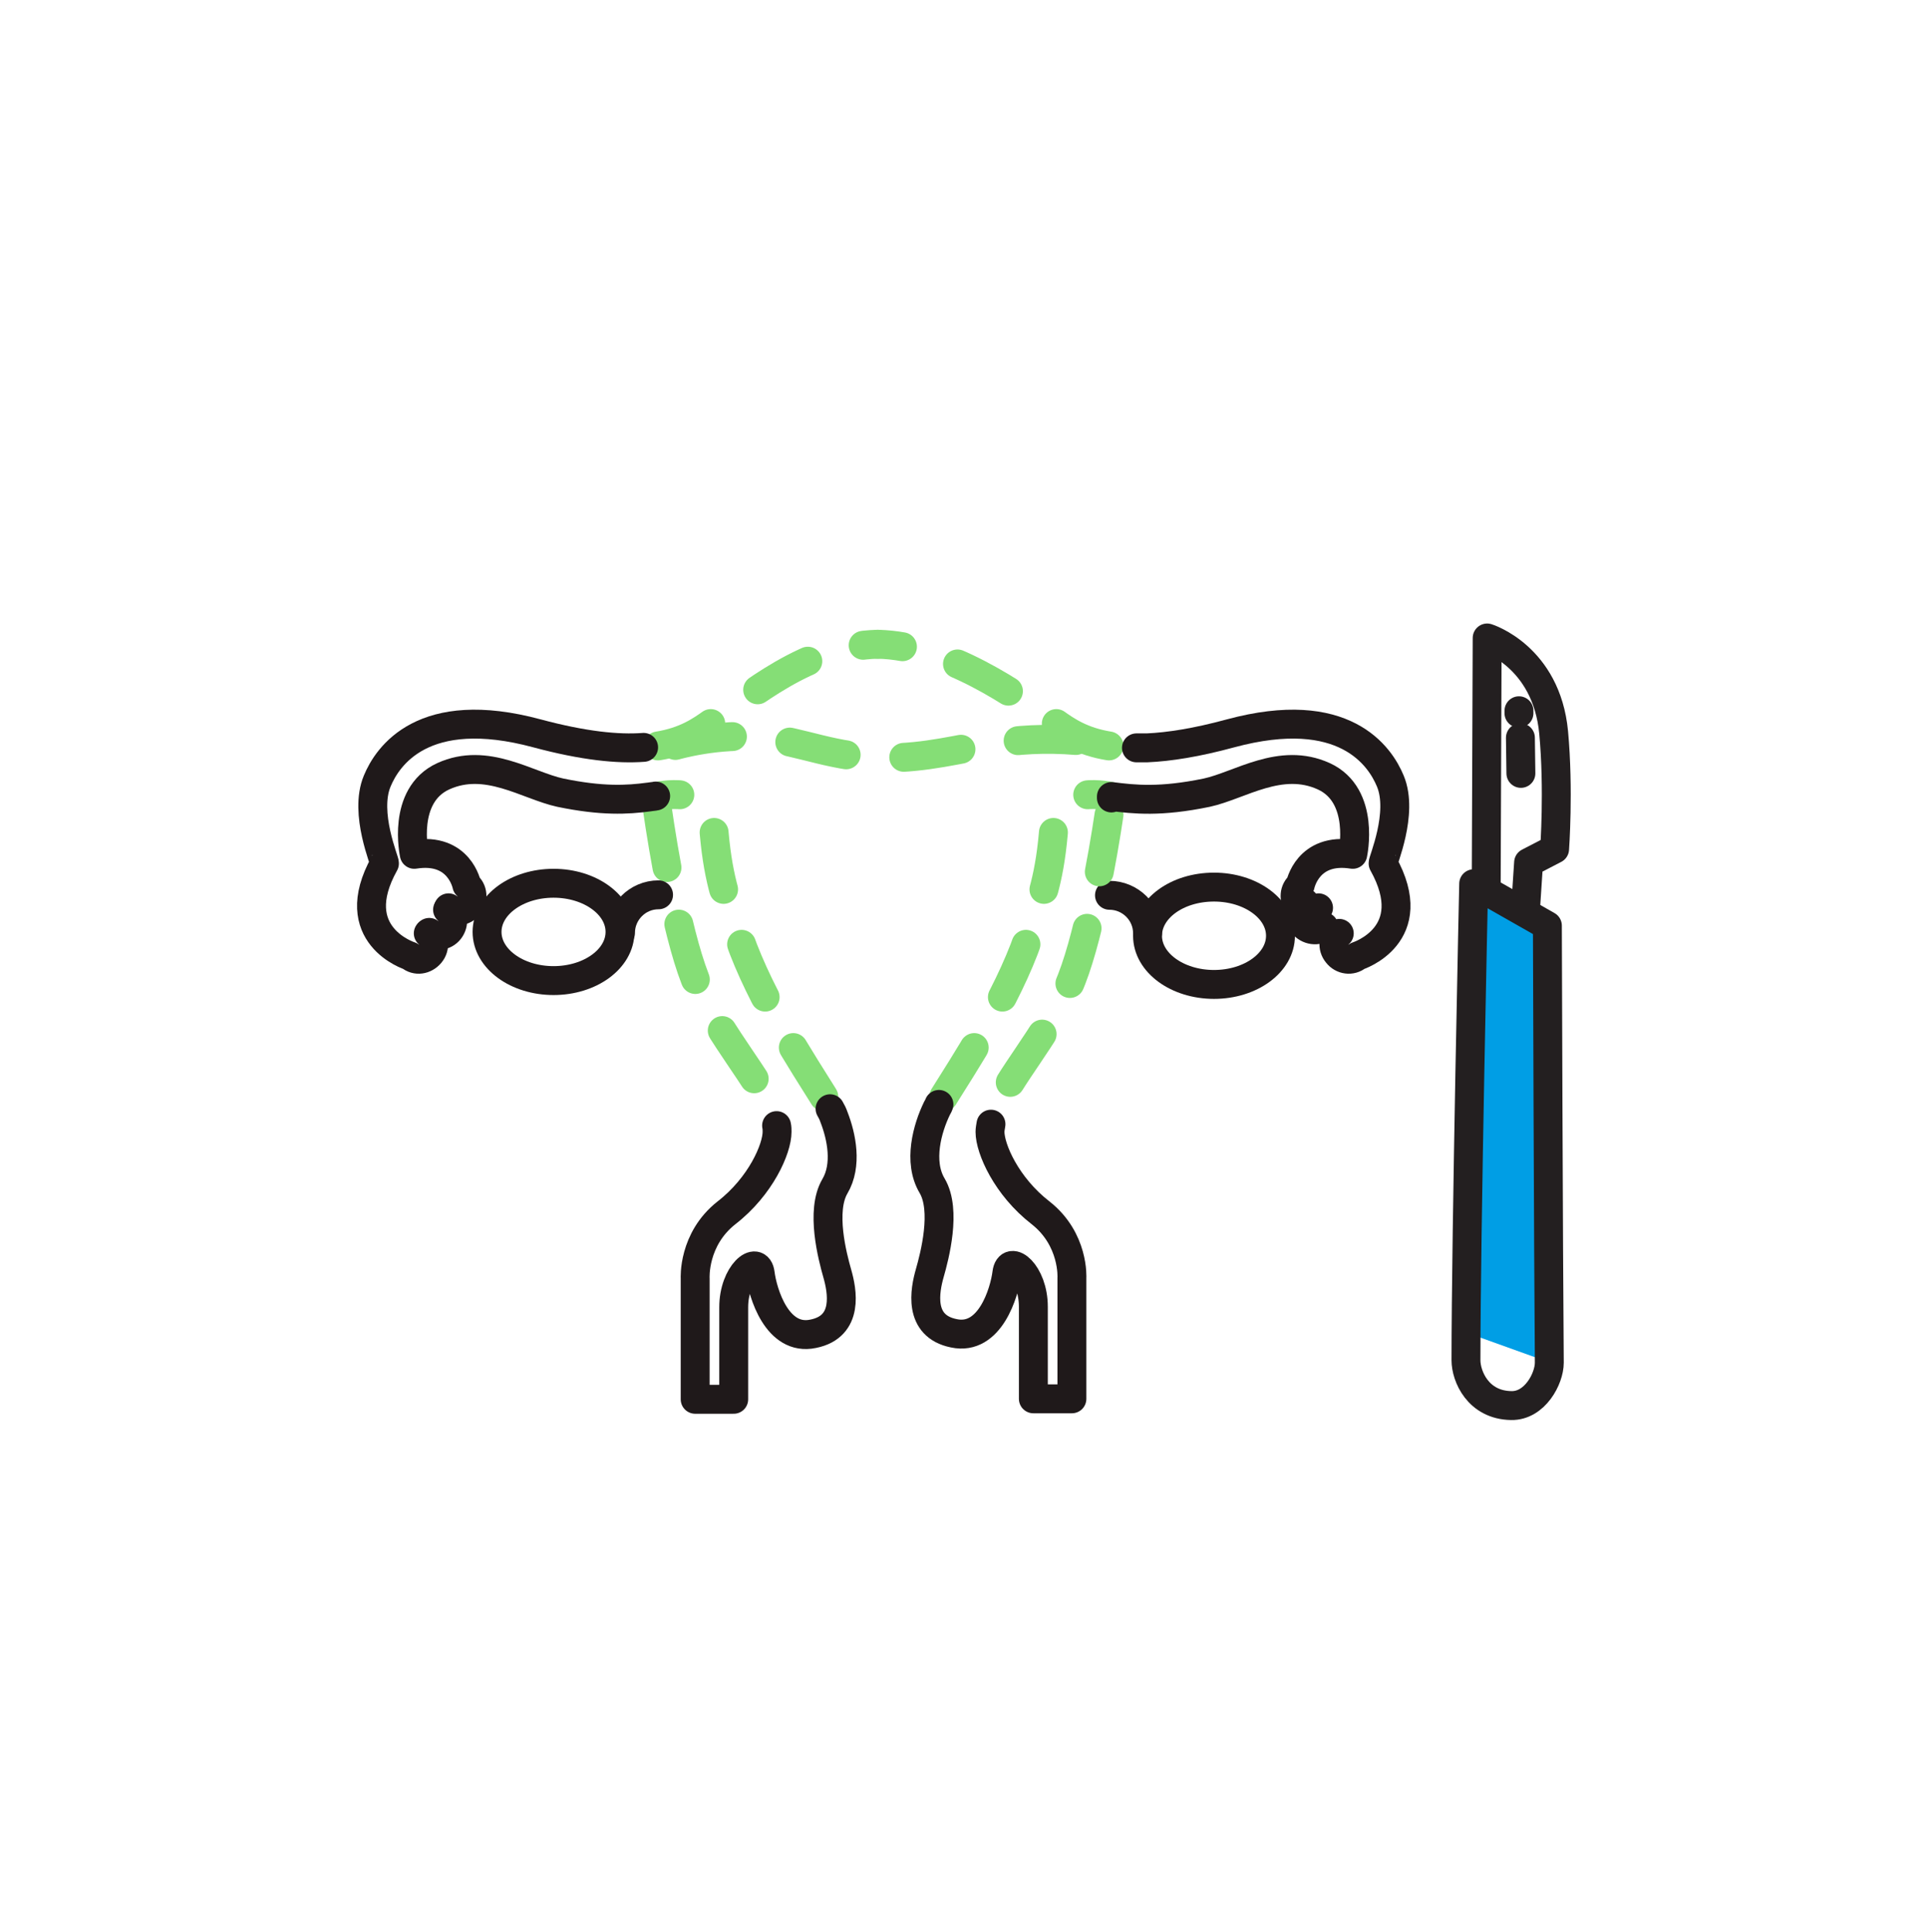 <svg width="400" height="401" viewBox="0 0 400 401" fill="none" xmlns="http://www.w3.org/2000/svg">
<path d="M170.999 227.606C167.099 221.306 157.899 207.506 153.399 194.506C150.599 186.406 148.899 181.906 148.099 171.106C147.499 162.606 136.199 165.306 136.199 165.306" stroke="#85DE76" stroke-width="6" stroke-miterlimit="10" stroke-linecap="round" stroke-linejoin="round" stroke-dasharray="12 12"/>
<path d="M161.201 233.605C161.301 234.005 161.301 234.505 161.301 234.905C161.301 238.405 157.901 246.205 150.801 251.705C143.801 257.205 144.301 265.305 144.301 265.305V290.405H152.301C152.301 290.405 152.301 278.405 152.301 271.305C152.301 264.305 157.301 260.305 157.801 264.305C158.301 268.305 161.301 278.405 168.801 276.805C176.301 275.305 174.801 267.805 173.801 264.305C172.801 260.805 170.301 251.305 173.301 246.205C175.901 241.805 174.701 235.905 173.101 231.805C172.901 231.205 172.601 230.605 172.301 230.105" stroke="#1F191A" stroke-width="6" stroke-miterlimit="10" stroke-linecap="round" stroke-linejoin="round"/>
<path d="M136.5 168.207C137.6 175.807 140.8 195.607 145.1 205.107C149.7 215.307 157.6 223.907 160.3 230.707" stroke="#85DE76" stroke-width="6" stroke-miterlimit="10" stroke-linecap="round" stroke-linejoin="round" stroke-dasharray="12 12"/>
<path d="M93.1 188.407C94.4 189.407 96.299 189.207 97.299 187.907C98.299 186.607 98.2 184.707 96.9 183.707C96.9 183.707 95.4 175.807 85.999 177.307C85.999 177.307 83.299 165.107 91.999 161.107C101 157.007 109.4 163.007 116.3 164.507C125 166.307 130.2 166.007 134.7 165.407C135.2 165.307 135.7 165.307 136.1 165.207" stroke="#1F191A" stroke-width="6" stroke-miterlimit="10" stroke-linecap="round" stroke-linejoin="round"/>
<path d="M128.7 193.407C128.7 199.007 122.5 203.507 114.9 203.507C107.3 203.507 101.1 199.007 101.1 193.407C101.1 187.807 107.3 183.307 114.9 183.307C122.5 183.307 128.7 187.807 128.7 193.407Z" stroke="#1F191A" stroke-width="6" stroke-miterlimit="10" stroke-linecap="round" stroke-linejoin="round"/>
<path d="M238.199 194.205C238.199 199.805 244.399 204.305 251.999 204.305C259.599 204.305 265.799 199.805 265.799 194.205C265.799 188.605 259.599 184.105 251.999 184.105C244.299 184.105 238.199 188.605 238.199 194.205Z" stroke="#1F191A" stroke-width="6" stroke-miterlimit="10" stroke-linecap="round" stroke-linejoin="round"/>
<path d="M230.301 185.807C234.601 185.807 238.201 189.307 238.201 193.707" stroke="#1F191A" stroke-width="6" stroke-miterlimit="10" stroke-linecap="round" stroke-linejoin="round"/>
<path d="M128.801 193.607C128.801 189.307 132.301 185.707 136.701 185.707" stroke="#1F191A" stroke-width="6" stroke-miterlimit="10" stroke-linecap="round" stroke-linejoin="round"/>
<path d="M136.6 154.807C142.2 153.907 145.4 151.707 147.9 149.907C155.5 144.507 167.7 134.007 182.2 133.707" stroke="#85DE76" stroke-width="6" stroke-miterlimit="10" stroke-linecap="round" stroke-linejoin="round" stroke-dasharray="12 12"/>
<path d="M88.899 193.706C90.199 194.706 90.399 196.606 89.299 197.906C88.199 199.206 86.399 199.506 85.099 198.406C85.099 198.406 71.499 194.106 79.799 179.206C79.999 178.906 75.499 168.806 78.299 162.106C80.399 157.006 87.799 145.806 111.499 152.206C121.199 154.806 128.299 155.506 133.599 155.106" stroke="#1F191A" stroke-width="6" stroke-miterlimit="10" stroke-linecap="round" stroke-linejoin="round"/>
<path d="M89.1 193.507C90.4 194.507 92.3 194.307 93.3 193.007C94.3 191.707 94.2 189.807 92.9 188.807" stroke="#1F191A" stroke-width="6" stroke-miterlimit="10" stroke-linecap="round" stroke-linejoin="round"/>
<path d="M230.199 154.807C224.599 153.907 221.399 151.707 218.899 149.907C211.299 144.507 196.699 134.007 182.199 133.707" stroke="#85DE76" stroke-width="6" stroke-miterlimit="10" stroke-linecap="round" stroke-linejoin="round" stroke-dasharray="12 12"/>
<path d="M278 193.706C276.7 194.706 276.5 196.606 277.6 197.906C278.6 199.206 280.5 199.506 281.8 198.406C281.8 198.406 295.4 194.106 287.1 179.206C286.9 178.906 291.4 168.806 288.6 162.106C286.5 157.006 279.1 145.806 255.4 152.206C248.4 154.106 242.7 155.006 238.1 155.206C237.3 155.206 236.6 155.206 235.9 155.206" stroke="#1F191A" stroke-width="6" stroke-miterlimit="10" stroke-linecap="round" stroke-linejoin="round"/>
<path d="M274.8 192.307C273.5 193.407 271.5 193.107 270.4 191.707C269.3 190.307 269.5 188.307 270.8 187.307" stroke="#1F191A" stroke-width="6" stroke-miterlimit="10" stroke-linecap="round" stroke-linejoin="round"/>
<path d="M140.199 154.706C140.199 154.706 149.099 152.106 158.099 153.006C166.999 154.006 173.099 157.306 183.499 157.306C192.599 157.306 198.799 155.406 206.299 154.306C211.099 153.606 216.599 153.106 223.699 153.706" stroke="#85DE76" stroke-width="6" stroke-miterlimit="10" stroke-linecap="round" stroke-linejoin="round" stroke-dasharray="12 12"/>
<path d="M306.801 184.807L304.801 276.707L321.501 282.707L321.601 194.107L306.801 184.807Z" fill="#009EE5"/>
<path d="M308.5 184.706L308.7 132.406C308.7 132.406 321 136.206 322.5 152.006C323.6 163.906 322.7 176.206 322.7 176.206L317.3 179.006L316.7 188.106" stroke="#231F20" stroke-width="6" stroke-miterlimit="10" stroke-linecap="round" stroke-linejoin="round"/>
<path d="M305.901 183.406L321.201 192.106C321.201 192.106 321.401 259.906 321.601 282.806C321.601 286.106 318.601 291.806 313.701 291.706C306.801 291.606 304.301 285.606 304.301 282.306C304.301 255.906 305.901 183.406 305.901 183.406Z" stroke="#231F20" stroke-width="6" stroke-miterlimit="10" stroke-linecap="round" stroke-linejoin="round"/>
<path d="M315.301 147.506V148.006" stroke="#231F20" stroke-width="6" stroke-miterlimit="10" stroke-linecap="round" stroke-linejoin="round"/>
<path d="M315.602 153.105L315.702 160.505" stroke="#231F20" stroke-width="6" stroke-miterlimit="10" stroke-linecap="round" stroke-linejoin="round"/>
<path d="M195.9 227.606C199.8 221.306 209 207.506 213.5 194.506C216.3 186.406 218 181.906 218.8 171.106C219.4 162.606 230.7 165.306 230.7 165.306" stroke="#85DE76" stroke-width="6" stroke-miterlimit="10" stroke-linecap="round" stroke-linejoin="round" stroke-dasharray="12 12"/>
<path d="M205.701 233.307C205.601 233.907 205.501 234.407 205.501 234.907C205.501 238.407 208.901 246.207 216.001 251.707C223.001 257.207 222.501 265.207 222.501 265.207V290.307H214.501C214.501 290.307 214.501 278.307 214.501 271.207C214.501 264.207 209.501 260.207 209.001 264.207C208.501 268.207 205.501 278.307 198.001 276.707C190.501 275.207 192.001 267.707 193.001 264.207C194.001 260.707 196.501 251.207 193.501 246.107C190.501 241.107 192.501 234.107 194.501 230.007C194.601 229.807 194.801 229.507 194.901 229.207" stroke="#1F191A" stroke-width="6" stroke-miterlimit="10" stroke-linecap="round" stroke-linejoin="round"/>
<path d="M230.2 169.105C229 177.205 225.8 195.905 221.7 205.005C217.1 215.105 209.3 223.705 206.6 230.405" stroke="#85DE76" stroke-width="6" stroke-miterlimit="10" stroke-linecap="round" stroke-linejoin="round" stroke-dasharray="12 12"/>
<path d="M273.699 188.407C272.399 189.407 270.499 189.207 269.499 187.907C268.499 186.607 268.599 184.707 269.899 183.707C269.899 183.707 271.399 175.807 280.799 177.307C280.799 177.307 283.499 165.107 274.799 161.107C265.799 157.007 257.399 163.007 250.499 164.507C240.799 166.507 235.499 165.907 230.699 165.307C230.699 165.307 230.699 165.407 230.699 165.607" stroke="#1F191A" stroke-width="6" stroke-miterlimit="10" stroke-linecap="round" stroke-linejoin="round"/>
</svg>
